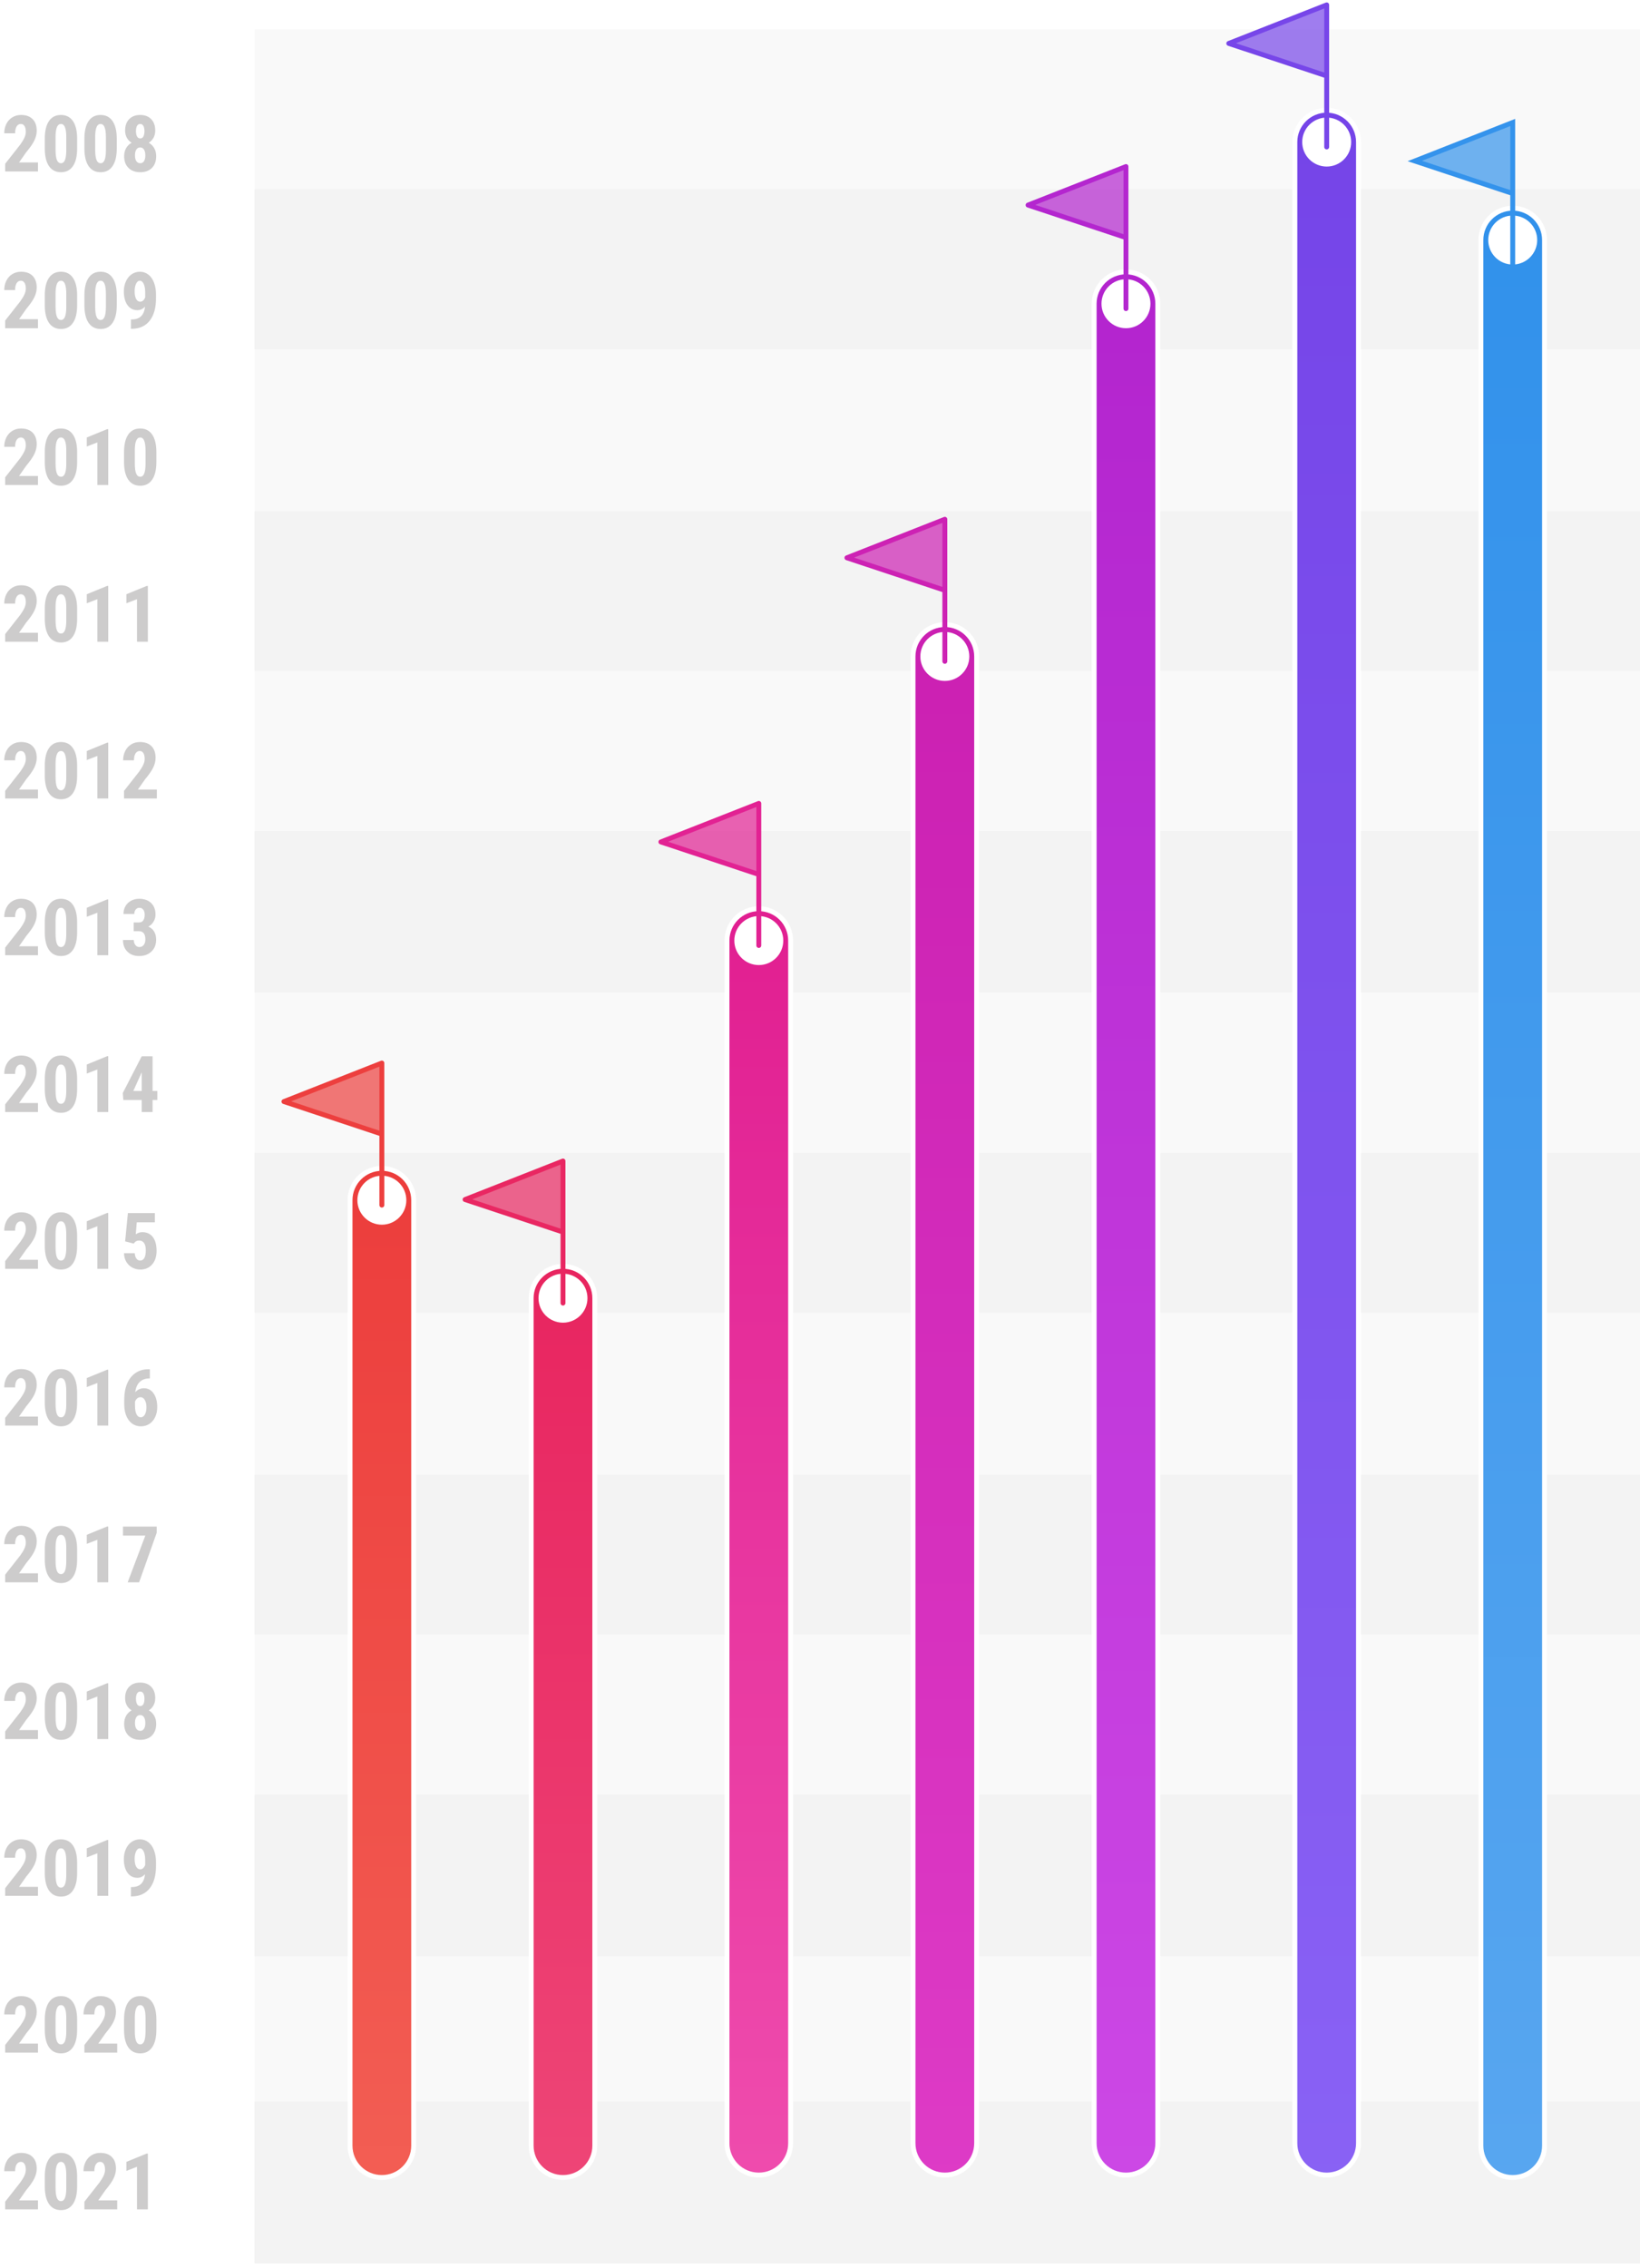 <svg width="335" height="463" viewBox="0 0 335 463" fill="none" xmlns="http://www.w3.org/2000/svg">
<path d="M7.758 35H1.055V33.438L4.133 29.523C4.523 28.982 4.81 28.508 4.992 28.102C5.18 27.69 5.273 27.297 5.273 26.922C5.273 26.417 5.185 26.021 5.008 25.734C4.836 25.448 4.586 25.305 4.258 25.305C3.898 25.305 3.612 25.471 3.398 25.805C3.19 26.138 3.086 26.607 3.086 27.211H0.867C0.867 26.513 1.01 25.875 1.297 25.297C1.589 24.719 1.995 24.271 2.516 23.953C3.042 23.63 3.635 23.469 4.297 23.469C5.312 23.469 6.099 23.75 6.656 24.312C7.219 24.87 7.5 25.664 7.5 26.695C7.5 27.336 7.344 27.987 7.031 28.648C6.724 29.305 6.164 30.115 5.352 31.078L3.891 33.164H7.758V35ZM15.758 30.297C15.758 31.87 15.471 33.073 14.898 33.906C14.331 34.74 13.518 35.156 12.461 35.156C11.414 35.156 10.604 34.753 10.031 33.945C9.464 33.133 9.169 31.971 9.148 30.461V28.312C9.148 26.745 9.432 25.547 10 24.719C10.568 23.885 11.383 23.469 12.445 23.469C13.508 23.469 14.323 23.88 14.891 24.703C15.458 25.526 15.747 26.701 15.758 28.227V30.297ZM13.539 27.992C13.539 27.096 13.45 26.424 13.273 25.977C13.096 25.529 12.82 25.305 12.445 25.305C11.742 25.305 11.378 26.125 11.352 27.766V30.602C11.352 31.518 11.44 32.2 11.617 32.648C11.8 33.096 12.081 33.32 12.461 33.32C12.82 33.32 13.086 33.112 13.258 32.695C13.435 32.273 13.529 31.63 13.539 30.766V27.992ZM23.852 30.297C23.852 31.87 23.565 33.073 22.992 33.906C22.424 34.74 21.612 35.156 20.555 35.156C19.508 35.156 18.698 34.753 18.125 33.945C17.557 33.133 17.263 31.971 17.242 30.461V28.312C17.242 26.745 17.526 25.547 18.094 24.719C18.662 23.885 19.477 23.469 20.539 23.469C21.602 23.469 22.417 23.88 22.984 24.703C23.552 25.526 23.841 26.701 23.852 28.227V30.297ZM21.633 27.992C21.633 27.096 21.544 26.424 21.367 25.977C21.19 25.529 20.914 25.305 20.539 25.305C19.836 25.305 19.471 26.125 19.445 27.766V30.602C19.445 31.518 19.534 32.2 19.711 32.648C19.893 33.096 20.174 33.32 20.555 33.32C20.914 33.32 21.18 33.112 21.352 32.695C21.529 32.273 21.622 31.63 21.633 30.766V27.992ZM31.711 26.648C31.711 27.201 31.594 27.69 31.359 28.117C31.125 28.544 30.802 28.885 30.391 29.141C30.859 29.406 31.229 29.773 31.5 30.242C31.771 30.706 31.906 31.253 31.906 31.883C31.906 32.893 31.615 33.693 31.031 34.281C30.448 34.865 29.654 35.156 28.648 35.156C27.643 35.156 26.844 34.865 26.25 34.281C25.656 33.693 25.359 32.893 25.359 31.883C25.359 31.253 25.495 30.703 25.766 30.234C26.037 29.766 26.409 29.401 26.883 29.141C26.466 28.885 26.141 28.544 25.906 28.117C25.672 27.69 25.555 27.201 25.555 26.648C25.555 25.654 25.833 24.875 26.391 24.312C26.948 23.75 27.695 23.469 28.633 23.469C29.581 23.469 30.331 23.753 30.883 24.32C31.435 24.888 31.711 25.664 31.711 26.648ZM28.648 33.32C28.982 33.32 29.237 33.18 29.414 32.898C29.596 32.612 29.688 32.216 29.688 31.711C29.688 31.206 29.594 30.81 29.406 30.523C29.219 30.237 28.961 30.094 28.633 30.094C28.305 30.094 28.044 30.237 27.852 30.523C27.664 30.81 27.57 31.206 27.57 31.711C27.57 32.216 27.664 32.612 27.852 32.898C28.044 33.18 28.31 33.32 28.648 33.32ZM29.508 26.766C29.508 26.323 29.435 25.969 29.289 25.703C29.148 25.438 28.93 25.305 28.633 25.305C28.352 25.305 28.138 25.435 27.992 25.695C27.846 25.951 27.773 26.307 27.773 26.766C27.773 27.213 27.846 27.576 27.992 27.852C28.138 28.122 28.357 28.258 28.648 28.258C28.94 28.258 29.156 28.122 29.297 27.852C29.438 27.576 29.508 27.213 29.508 26.766Z" fill="#CDCCCC"/>
<path d="M7.758 67H1.055V65.438L4.133 61.523C4.523 60.982 4.81 60.508 4.992 60.102C5.18 59.69 5.273 59.297 5.273 58.922C5.273 58.417 5.185 58.021 5.008 57.734C4.836 57.448 4.586 57.305 4.258 57.305C3.898 57.305 3.612 57.471 3.398 57.805C3.19 58.138 3.086 58.607 3.086 59.211H0.867C0.867 58.513 1.01 57.875 1.297 57.297C1.589 56.719 1.995 56.271 2.516 55.953C3.042 55.63 3.635 55.469 4.297 55.469C5.312 55.469 6.099 55.75 6.656 56.312C7.219 56.87 7.5 57.664 7.5 58.695C7.5 59.336 7.344 59.987 7.031 60.648C6.724 61.305 6.164 62.115 5.352 63.078L3.891 65.164H7.758V67ZM15.758 62.297C15.758 63.87 15.471 65.073 14.898 65.906C14.331 66.74 13.518 67.156 12.461 67.156C11.414 67.156 10.604 66.753 10.031 65.945C9.464 65.133 9.169 63.971 9.148 62.461V60.312C9.148 58.745 9.432 57.547 10 56.719C10.568 55.885 11.383 55.469 12.445 55.469C13.508 55.469 14.323 55.88 14.891 56.703C15.458 57.526 15.747 58.7 15.758 60.227V62.297ZM13.539 59.992C13.539 59.096 13.45 58.425 13.273 57.977C13.096 57.529 12.82 57.305 12.445 57.305C11.742 57.305 11.378 58.125 11.352 59.766V62.602C11.352 63.518 11.44 64.201 11.617 64.648C11.8 65.096 12.081 65.32 12.461 65.32C12.82 65.32 13.086 65.112 13.258 64.695C13.435 64.273 13.529 63.63 13.539 62.766V59.992ZM23.852 62.297C23.852 63.87 23.565 65.073 22.992 65.906C22.424 66.74 21.612 67.156 20.555 67.156C19.508 67.156 18.698 66.753 18.125 65.945C17.557 65.133 17.263 63.971 17.242 62.461V60.312C17.242 58.745 17.526 57.547 18.094 56.719C18.662 55.885 19.477 55.469 20.539 55.469C21.602 55.469 22.417 55.88 22.984 56.703C23.552 57.526 23.841 58.7 23.852 60.227V62.297ZM21.633 59.992C21.633 59.096 21.544 58.425 21.367 57.977C21.19 57.529 20.914 57.305 20.539 57.305C19.836 57.305 19.471 58.125 19.445 59.766V62.602C19.445 63.518 19.534 64.201 19.711 64.648C19.893 65.096 20.174 65.32 20.555 65.32C20.914 65.32 21.18 65.112 21.352 64.695C21.529 64.273 21.622 63.63 21.633 62.766V59.992ZM29.625 62.602C29.156 63.081 28.643 63.32 28.086 63.32C27.221 63.32 26.539 62.974 26.039 62.281C25.544 61.583 25.297 60.654 25.297 59.492C25.297 58.742 25.438 58.057 25.719 57.438C26 56.812 26.391 56.328 26.891 55.984C27.396 55.641 27.958 55.469 28.578 55.469C29.219 55.469 29.789 55.659 30.289 56.039C30.789 56.419 31.177 56.966 31.453 57.68C31.729 58.388 31.867 59.195 31.867 60.102V60.906C31.867 62.844 31.44 64.359 30.586 65.453C29.737 66.542 28.531 67.096 26.969 67.117H26.742V65.211H26.891C27.755 65.206 28.404 64.982 28.836 64.539C29.273 64.096 29.537 63.45 29.625 62.602ZM28.648 61.586C29.076 61.586 29.412 61.294 29.656 60.711V59.695C29.656 58.95 29.555 58.367 29.352 57.945C29.148 57.518 28.885 57.305 28.562 57.305C28.245 57.305 27.987 57.516 27.789 57.938C27.596 58.354 27.5 58.865 27.5 59.469C27.5 60.125 27.602 60.643 27.805 61.023C28.008 61.398 28.289 61.586 28.648 61.586Z" fill="#CDCCCC"/>
<path d="M7.758 99H1.055V97.438L4.133 93.523C4.523 92.982 4.81 92.508 4.992 92.102C5.18 91.69 5.273 91.297 5.273 90.922C5.273 90.417 5.185 90.021 5.008 89.734C4.836 89.448 4.586 89.305 4.258 89.305C3.898 89.305 3.612 89.471 3.398 89.805C3.19 90.138 3.086 90.607 3.086 91.211H0.867C0.867 90.513 1.01 89.875 1.297 89.297C1.589 88.719 1.995 88.271 2.516 87.953C3.042 87.63 3.635 87.469 4.297 87.469C5.312 87.469 6.099 87.75 6.656 88.312C7.219 88.87 7.5 89.664 7.5 90.695C7.5 91.336 7.344 91.987 7.031 92.648C6.724 93.305 6.164 94.115 5.352 95.078L3.891 97.164H7.758V99ZM15.758 94.297C15.758 95.87 15.471 97.073 14.898 97.906C14.331 98.74 13.518 99.156 12.461 99.156C11.414 99.156 10.604 98.753 10.031 97.945C9.464 97.133 9.169 95.971 9.148 94.461V92.312C9.148 90.745 9.432 89.547 10 88.719C10.568 87.885 11.383 87.469 12.445 87.469C13.508 87.469 14.323 87.88 14.891 88.703C15.458 89.526 15.747 90.701 15.758 92.227V94.297ZM13.539 91.992C13.539 91.096 13.45 90.424 13.273 89.977C13.096 89.529 12.82 89.305 12.445 89.305C11.742 89.305 11.378 90.125 11.352 91.766V94.602C11.352 95.518 11.44 96.201 11.617 96.648C11.8 97.096 12.081 97.32 12.461 97.32C12.82 97.32 13.086 97.112 13.258 96.695C13.435 96.273 13.529 95.63 13.539 94.766V91.992ZM22.109 99H19.891V90.312L17.727 91.148V89.305L21.875 87.609H22.109V99ZM31.945 94.297C31.945 95.87 31.659 97.073 31.086 97.906C30.518 98.74 29.706 99.156 28.648 99.156C27.602 99.156 26.792 98.753 26.219 97.945C25.651 97.133 25.357 95.971 25.336 94.461V92.312C25.336 90.745 25.62 89.547 26.188 88.719C26.755 87.885 27.57 87.469 28.633 87.469C29.695 87.469 30.51 87.88 31.078 88.703C31.646 89.526 31.935 90.701 31.945 92.227V94.297ZM29.727 91.992C29.727 91.096 29.638 90.424 29.461 89.977C29.284 89.529 29.008 89.305 28.633 89.305C27.93 89.305 27.565 90.125 27.539 91.766V94.602C27.539 95.518 27.628 96.201 27.805 96.648C27.987 97.096 28.268 97.32 28.648 97.32C29.008 97.32 29.273 97.112 29.445 96.695C29.622 96.273 29.716 95.63 29.727 94.766V91.992Z" fill="#CDCCCC"/>
<path d="M7.758 131H1.055V129.438L4.133 125.523C4.523 124.982 4.81 124.508 4.992 124.102C5.18 123.69 5.273 123.297 5.273 122.922C5.273 122.417 5.185 122.021 5.008 121.734C4.836 121.448 4.586 121.305 4.258 121.305C3.898 121.305 3.612 121.471 3.398 121.805C3.19 122.138 3.086 122.607 3.086 123.211H0.867C0.867 122.513 1.01 121.875 1.297 121.297C1.589 120.719 1.995 120.271 2.516 119.953C3.042 119.63 3.635 119.469 4.297 119.469C5.312 119.469 6.099 119.75 6.656 120.312C7.219 120.87 7.5 121.664 7.5 122.695C7.5 123.336 7.344 123.987 7.031 124.648C6.724 125.305 6.164 126.115 5.352 127.078L3.891 129.164H7.758V131ZM15.758 126.297C15.758 127.87 15.471 129.073 14.898 129.906C14.331 130.74 13.518 131.156 12.461 131.156C11.414 131.156 10.604 130.753 10.031 129.945C9.464 129.133 9.169 127.971 9.148 126.461V124.312C9.148 122.745 9.432 121.547 10 120.719C10.568 119.885 11.383 119.469 12.445 119.469C13.508 119.469 14.323 119.88 14.891 120.703C15.458 121.526 15.747 122.701 15.758 124.227V126.297ZM13.539 123.992C13.539 123.096 13.45 122.424 13.273 121.977C13.096 121.529 12.82 121.305 12.445 121.305C11.742 121.305 11.378 122.125 11.352 123.766V126.602C11.352 127.518 11.44 128.201 11.617 128.648C11.8 129.096 12.081 129.32 12.461 129.32C12.82 129.32 13.086 129.112 13.258 128.695C13.435 128.273 13.529 127.63 13.539 126.766V123.992ZM22.109 131H19.891V122.312L17.727 123.148V121.305L21.875 119.609H22.109V131ZM30.203 131H27.984V122.312L25.82 123.148V121.305L29.969 119.609H30.203V131Z" fill="#CDCCCC"/>
<path d="M7.758 163H1.055V161.438L4.133 157.523C4.523 156.982 4.81 156.508 4.992 156.102C5.18 155.69 5.273 155.297 5.273 154.922C5.273 154.417 5.185 154.021 5.008 153.734C4.836 153.448 4.586 153.305 4.258 153.305C3.898 153.305 3.612 153.471 3.398 153.805C3.19 154.138 3.086 154.607 3.086 155.211H0.867C0.867 154.513 1.01 153.875 1.297 153.297C1.589 152.719 1.995 152.271 2.516 151.953C3.042 151.63 3.635 151.469 4.297 151.469C5.312 151.469 6.099 151.75 6.656 152.312C7.219 152.87 7.5 153.664 7.5 154.695C7.5 155.336 7.344 155.987 7.031 156.648C6.724 157.305 6.164 158.115 5.352 159.078L3.891 161.164H7.758V163ZM15.758 158.297C15.758 159.87 15.471 161.073 14.898 161.906C14.331 162.74 13.518 163.156 12.461 163.156C11.414 163.156 10.604 162.753 10.031 161.945C9.464 161.133 9.169 159.971 9.148 158.461V156.312C9.148 154.745 9.432 153.547 10 152.719C10.568 151.885 11.383 151.469 12.445 151.469C13.508 151.469 14.323 151.88 14.891 152.703C15.458 153.526 15.747 154.701 15.758 156.227V158.297ZM13.539 155.992C13.539 155.096 13.45 154.424 13.273 153.977C13.096 153.529 12.82 153.305 12.445 153.305C11.742 153.305 11.378 154.125 11.352 155.766V158.602C11.352 159.518 11.44 160.201 11.617 160.648C11.8 161.096 12.081 161.32 12.461 161.32C12.82 161.32 13.086 161.112 13.258 160.695C13.435 160.273 13.529 159.63 13.539 158.766V155.992ZM22.109 163H19.891V154.312L17.727 155.148V153.305L21.875 151.609H22.109V163ZM32.039 163H25.336V161.438L28.414 157.523C28.805 156.982 29.091 156.508 29.273 156.102C29.461 155.69 29.555 155.297 29.555 154.922C29.555 154.417 29.466 154.021 29.289 153.734C29.117 153.448 28.867 153.305 28.539 153.305C28.18 153.305 27.893 153.471 27.68 153.805C27.471 154.138 27.367 154.607 27.367 155.211H25.148C25.148 154.513 25.292 153.875 25.578 153.297C25.87 152.719 26.276 152.271 26.797 151.953C27.323 151.63 27.917 151.469 28.578 151.469C29.594 151.469 30.38 151.75 30.938 152.312C31.5 152.87 31.781 153.664 31.781 154.695C31.781 155.336 31.625 155.987 31.312 156.648C31.005 157.305 30.445 158.115 29.633 159.078L28.172 161.164H32.039V163Z" fill="#CDCCCC"/>
<path d="M7.758 195H1.055V193.438L4.133 189.523C4.523 188.982 4.81 188.508 4.992 188.102C5.18 187.69 5.273 187.297 5.273 186.922C5.273 186.417 5.185 186.021 5.008 185.734C4.836 185.448 4.586 185.305 4.258 185.305C3.898 185.305 3.612 185.471 3.398 185.805C3.19 186.138 3.086 186.607 3.086 187.211H0.867C0.867 186.513 1.01 185.875 1.297 185.297C1.589 184.719 1.995 184.271 2.516 183.953C3.042 183.63 3.635 183.469 4.297 183.469C5.312 183.469 6.099 183.75 6.656 184.312C7.219 184.87 7.5 185.664 7.5 186.695C7.5 187.336 7.344 187.987 7.031 188.648C6.724 189.305 6.164 190.115 5.352 191.078L3.891 193.164H7.758V195ZM15.758 190.297C15.758 191.87 15.471 193.073 14.898 193.906C14.331 194.74 13.518 195.156 12.461 195.156C11.414 195.156 10.604 194.753 10.031 193.945C9.464 193.133 9.169 191.971 9.148 190.461V188.312C9.148 186.745 9.432 185.547 10 184.719C10.568 183.885 11.383 183.469 12.445 183.469C13.508 183.469 14.323 183.88 14.891 184.703C15.458 185.526 15.747 186.701 15.758 188.227V190.297ZM13.539 187.992C13.539 187.096 13.45 186.424 13.273 185.977C13.096 185.529 12.82 185.305 12.445 185.305C11.742 185.305 11.378 186.125 11.352 187.766V190.602C11.352 191.518 11.44 192.201 11.617 192.648C11.8 193.096 12.081 193.32 12.461 193.32C12.82 193.32 13.086 193.112 13.258 192.695C13.435 192.273 13.529 191.63 13.539 190.766V187.992ZM22.109 195H19.891V186.312L17.727 187.148V185.305L21.875 183.609H22.109V195ZM27.305 188.305H28.375C28.781 188.305 29.078 188.164 29.266 187.883C29.458 187.596 29.555 187.216 29.555 186.742C29.555 186.289 29.456 185.938 29.258 185.688C29.065 185.432 28.805 185.305 28.477 185.305C28.169 185.305 27.917 185.424 27.719 185.664C27.526 185.904 27.43 186.206 27.43 186.57H25.219C25.219 185.977 25.354 185.445 25.625 184.977C25.901 184.503 26.284 184.133 26.773 183.867C27.268 183.602 27.815 183.469 28.414 183.469C29.461 183.469 30.281 183.758 30.875 184.336C31.469 184.914 31.766 185.706 31.766 186.711C31.766 187.227 31.63 187.706 31.359 188.148C31.094 188.586 30.742 188.922 30.305 189.156C30.841 189.385 31.24 189.729 31.5 190.188C31.766 190.646 31.898 191.188 31.898 191.812C31.898 192.823 31.576 193.633 30.93 194.242C30.289 194.852 29.445 195.156 28.398 195.156C27.424 195.156 26.633 194.857 26.023 194.258C25.419 193.654 25.117 192.862 25.117 191.883H27.328C27.328 192.289 27.435 192.63 27.648 192.906C27.862 193.182 28.133 193.32 28.461 193.32C28.841 193.32 29.141 193.18 29.359 192.898C29.583 192.617 29.695 192.242 29.695 191.773C29.695 190.654 29.26 190.091 28.391 190.086H27.305V188.305Z" fill="#CDCCCC"/>
<path d="M7.758 227H1.055V225.438L4.133 221.523C4.523 220.982 4.81 220.508 4.992 220.102C5.18 219.69 5.273 219.297 5.273 218.922C5.273 218.417 5.185 218.021 5.008 217.734C4.836 217.448 4.586 217.305 4.258 217.305C3.898 217.305 3.612 217.471 3.398 217.805C3.19 218.138 3.086 218.607 3.086 219.211H0.867C0.867 218.513 1.01 217.875 1.297 217.297C1.589 216.719 1.995 216.271 2.516 215.953C3.042 215.63 3.635 215.469 4.297 215.469C5.312 215.469 6.099 215.75 6.656 216.312C7.219 216.87 7.5 217.664 7.5 218.695C7.5 219.336 7.344 219.987 7.031 220.648C6.724 221.305 6.164 222.115 5.352 223.078L3.891 225.164H7.758V227ZM15.758 222.297C15.758 223.87 15.471 225.073 14.898 225.906C14.331 226.74 13.518 227.156 12.461 227.156C11.414 227.156 10.604 226.753 10.031 225.945C9.464 225.133 9.169 223.971 9.148 222.461V220.312C9.148 218.745 9.432 217.547 10 216.719C10.568 215.885 11.383 215.469 12.445 215.469C13.508 215.469 14.323 215.88 14.891 216.703C15.458 217.526 15.747 218.701 15.758 220.227V222.297ZM13.539 219.992C13.539 219.096 13.45 218.424 13.273 217.977C13.096 217.529 12.82 217.305 12.445 217.305C11.742 217.305 11.378 218.125 11.352 219.766V222.602C11.352 223.518 11.44 224.201 11.617 224.648C11.8 225.096 12.081 225.32 12.461 225.32C12.82 225.32 13.086 225.112 13.258 224.695C13.435 224.273 13.529 223.63 13.539 222.766V219.992ZM22.109 227H19.891V218.312L17.727 219.148V217.305L21.875 215.609H22.109V227ZM31.164 222.703H32.133V224.539H31.164V227H28.953V224.539H25.188L25.086 223.109L28.945 215.625H31.164V222.703ZM27.234 222.703H28.953V218.898L28.906 218.984L27.234 222.703Z" fill="#CDCCCC"/>
<path d="M7.758 259H1.055V257.438L4.133 253.523C4.523 252.982 4.81 252.508 4.992 252.102C5.18 251.69 5.273 251.297 5.273 250.922C5.273 250.417 5.185 250.021 5.008 249.734C4.836 249.448 4.586 249.305 4.258 249.305C3.898 249.305 3.612 249.471 3.398 249.805C3.19 250.138 3.086 250.607 3.086 251.211H0.867C0.867 250.513 1.01 249.875 1.297 249.297C1.589 248.719 1.995 248.271 2.516 247.953C3.042 247.63 3.635 247.469 4.297 247.469C5.312 247.469 6.099 247.75 6.656 248.312C7.219 248.87 7.5 249.664 7.5 250.695C7.5 251.336 7.344 251.987 7.031 252.648C6.724 253.305 6.164 254.115 5.352 255.078L3.891 257.164H7.758V259ZM15.758 254.297C15.758 255.87 15.471 257.073 14.898 257.906C14.331 258.74 13.518 259.156 12.461 259.156C11.414 259.156 10.604 258.753 10.031 257.945C9.464 257.133 9.169 255.971 9.148 254.461V252.312C9.148 250.745 9.432 249.547 10 248.719C10.568 247.885 11.383 247.469 12.445 247.469C13.508 247.469 14.323 247.88 14.891 248.703C15.458 249.526 15.747 250.701 15.758 252.227V254.297ZM13.539 251.992C13.539 251.096 13.45 250.424 13.273 249.977C13.096 249.529 12.82 249.305 12.445 249.305C11.742 249.305 11.378 250.125 11.352 251.766V254.602C11.352 255.518 11.44 256.201 11.617 256.648C11.8 257.096 12.081 257.32 12.461 257.32C12.82 257.32 13.086 257.112 13.258 256.695C13.435 256.273 13.529 255.63 13.539 254.766V251.992ZM22.109 259H19.891V250.312L17.727 251.148V249.305L21.875 247.609H22.109V259ZM25.562 253.406L26.125 247.625H31.633V249.516H27.938L27.734 251.953C28.162 251.667 28.602 251.523 29.055 251.523C29.992 251.523 30.713 251.857 31.219 252.523C31.729 253.19 31.984 254.133 31.984 255.352C31.984 256.492 31.682 257.411 31.078 258.109C30.474 258.807 29.667 259.156 28.656 259.156C28.057 259.156 27.503 259.016 26.992 258.734C26.482 258.448 26.078 258.052 25.781 257.547C25.49 257.042 25.341 256.469 25.336 255.828H27.523C27.56 256.302 27.677 256.669 27.875 256.93C28.073 257.19 28.328 257.32 28.641 257.32C29.005 257.32 29.287 257.146 29.484 256.797C29.682 256.443 29.781 255.917 29.781 255.219C29.781 254.562 29.662 254.068 29.422 253.734C29.188 253.401 28.857 253.234 28.43 253.234C28.013 253.234 27.69 253.378 27.461 253.664L27.32 253.859L25.562 253.406Z" fill="#CDCCCC"/>
<path d="M7.758 291H1.055V289.438L4.133 285.523C4.523 284.982 4.81 284.508 4.992 284.102C5.18 283.69 5.273 283.297 5.273 282.922C5.273 282.417 5.185 282.021 5.008 281.734C4.836 281.448 4.586 281.305 4.258 281.305C3.898 281.305 3.612 281.471 3.398 281.805C3.19 282.138 3.086 282.607 3.086 283.211H0.867C0.867 282.513 1.01 281.875 1.297 281.297C1.589 280.719 1.995 280.271 2.516 279.953C3.042 279.63 3.635 279.469 4.297 279.469C5.312 279.469 6.099 279.75 6.656 280.312C7.219 280.87 7.5 281.664 7.5 282.695C7.5 283.336 7.344 283.987 7.031 284.648C6.724 285.305 6.164 286.115 5.352 287.078L3.891 289.164H7.758V291ZM15.758 286.297C15.758 287.87 15.471 289.073 14.898 289.906C14.331 290.74 13.518 291.156 12.461 291.156C11.414 291.156 10.604 290.753 10.031 289.945C9.464 289.133 9.169 287.971 9.148 286.461V284.312C9.148 282.745 9.432 281.547 10 280.719C10.568 279.885 11.383 279.469 12.445 279.469C13.508 279.469 14.323 279.88 14.891 280.703C15.458 281.526 15.747 282.701 15.758 284.227V286.297ZM13.539 283.992C13.539 283.096 13.45 282.424 13.273 281.977C13.096 281.529 12.82 281.305 12.445 281.305C11.742 281.305 11.378 282.125 11.352 283.766V286.602C11.352 287.518 11.44 288.201 11.617 288.648C11.8 289.096 12.081 289.32 12.461 289.32C12.82 289.32 13.086 289.112 13.258 288.695C13.435 288.273 13.529 287.63 13.539 286.766V283.992ZM22.109 291H19.891V282.312L17.727 283.148V281.305L21.875 279.609H22.109V291ZM30.609 279.508V281.383H30.484C29.656 281.388 28.997 281.638 28.508 282.133C28.023 282.622 27.729 283.31 27.625 284.195C28.099 283.654 28.693 283.383 29.406 283.383C30.229 283.383 30.885 283.734 31.375 284.438C31.87 285.141 32.117 286.078 32.117 287.25C32.117 287.995 31.977 288.667 31.695 289.266C31.414 289.865 31.018 290.331 30.508 290.664C30.003 290.992 29.43 291.156 28.789 291.156C27.758 291.156 26.93 290.742 26.305 289.914C25.685 289.086 25.375 287.971 25.375 286.57V285.75C25.375 284.495 25.57 283.396 25.961 282.453C26.357 281.51 26.924 280.786 27.664 280.281C28.409 279.771 29.276 279.513 30.266 279.508H30.609ZM28.711 285.211C28.43 285.211 28.193 285.299 28 285.477C27.812 285.654 27.672 285.872 27.578 286.133V286.93C27.578 287.732 27.685 288.331 27.898 288.727C28.112 289.122 28.393 289.32 28.742 289.32C29.096 289.32 29.38 289.13 29.594 288.75C29.807 288.365 29.914 287.872 29.914 287.273C29.914 286.664 29.802 286.169 29.578 285.789C29.359 285.404 29.07 285.211 28.711 285.211Z" fill="#CDCCCC"/>
<path d="M7.758 323H1.055V321.438L4.133 317.523C4.523 316.982 4.81 316.508 4.992 316.102C5.18 315.69 5.273 315.297 5.273 314.922C5.273 314.417 5.185 314.021 5.008 313.734C4.836 313.448 4.586 313.305 4.258 313.305C3.898 313.305 3.612 313.471 3.398 313.805C3.19 314.138 3.086 314.607 3.086 315.211H0.867C0.867 314.513 1.01 313.875 1.297 313.297C1.589 312.719 1.995 312.271 2.516 311.953C3.042 311.63 3.635 311.469 4.297 311.469C5.312 311.469 6.099 311.75 6.656 312.312C7.219 312.87 7.5 313.664 7.5 314.695C7.5 315.336 7.344 315.987 7.031 316.648C6.724 317.305 6.164 318.115 5.352 319.078L3.891 321.164H7.758V323ZM15.758 318.297C15.758 319.87 15.471 321.073 14.898 321.906C14.331 322.74 13.518 323.156 12.461 323.156C11.414 323.156 10.604 322.753 10.031 321.945C9.464 321.133 9.169 319.971 9.148 318.461V316.312C9.148 314.745 9.432 313.547 10 312.719C10.568 311.885 11.383 311.469 12.445 311.469C13.508 311.469 14.323 311.88 14.891 312.703C15.458 313.526 15.747 314.701 15.758 316.227V318.297ZM13.539 315.992C13.539 315.096 13.45 314.424 13.273 313.977C13.096 313.529 12.82 313.305 12.445 313.305C11.742 313.305 11.378 314.125 11.352 315.766V318.602C11.352 319.518 11.44 320.201 11.617 320.648C11.8 321.096 12.081 321.32 12.461 321.32C12.82 321.32 13.086 321.112 13.258 320.695C13.435 320.273 13.529 319.63 13.539 318.766V315.992ZM22.109 323H19.891V314.312L17.727 315.148V313.305L21.875 311.609H22.109V323ZM32.008 312.898L28.414 323H26.078L29.688 313.461H25.125V311.625H32.008V312.898Z" fill="#CDCCCC"/>
<path d="M7.758 355H1.055V353.438L4.133 349.523C4.523 348.982 4.81 348.508 4.992 348.102C5.18 347.69 5.273 347.297 5.273 346.922C5.273 346.417 5.185 346.021 5.008 345.734C4.836 345.448 4.586 345.305 4.258 345.305C3.898 345.305 3.612 345.471 3.398 345.805C3.19 346.138 3.086 346.607 3.086 347.211H0.867C0.867 346.513 1.01 345.875 1.297 345.297C1.589 344.719 1.995 344.271 2.516 343.953C3.042 343.63 3.635 343.469 4.297 343.469C5.312 343.469 6.099 343.75 6.656 344.312C7.219 344.87 7.5 345.664 7.5 346.695C7.5 347.336 7.344 347.987 7.031 348.648C6.724 349.305 6.164 350.115 5.352 351.078L3.891 353.164H7.758V355ZM15.758 350.297C15.758 351.87 15.471 353.073 14.898 353.906C14.331 354.74 13.518 355.156 12.461 355.156C11.414 355.156 10.604 354.753 10.031 353.945C9.464 353.133 9.169 351.971 9.148 350.461V348.312C9.148 346.745 9.432 345.547 10 344.719C10.568 343.885 11.383 343.469 12.445 343.469C13.508 343.469 14.323 343.88 14.891 344.703C15.458 345.526 15.747 346.701 15.758 348.227V350.297ZM13.539 347.992C13.539 347.096 13.45 346.424 13.273 345.977C13.096 345.529 12.82 345.305 12.445 345.305C11.742 345.305 11.378 346.125 11.352 347.766V350.602C11.352 351.518 11.44 352.201 11.617 352.648C11.8 353.096 12.081 353.32 12.461 353.32C12.82 353.32 13.086 353.112 13.258 352.695C13.435 352.273 13.529 351.63 13.539 350.766V347.992ZM22.109 355H19.891V346.312L17.727 347.148V345.305L21.875 343.609H22.109V355ZM31.711 346.648C31.711 347.201 31.594 347.69 31.359 348.117C31.125 348.544 30.802 348.885 30.391 349.141C30.859 349.406 31.229 349.773 31.5 350.242C31.771 350.706 31.906 351.253 31.906 351.883C31.906 352.893 31.615 353.693 31.031 354.281C30.448 354.865 29.654 355.156 28.648 355.156C27.643 355.156 26.844 354.865 26.25 354.281C25.656 353.693 25.359 352.893 25.359 351.883C25.359 351.253 25.495 350.703 25.766 350.234C26.037 349.766 26.409 349.401 26.883 349.141C26.466 348.885 26.141 348.544 25.906 348.117C25.672 347.69 25.555 347.201 25.555 346.648C25.555 345.654 25.833 344.875 26.391 344.312C26.948 343.75 27.695 343.469 28.633 343.469C29.581 343.469 30.331 343.753 30.883 344.32C31.435 344.888 31.711 345.664 31.711 346.648ZM28.648 353.32C28.982 353.32 29.237 353.18 29.414 352.898C29.596 352.612 29.688 352.216 29.688 351.711C29.688 351.206 29.594 350.81 29.406 350.523C29.219 350.237 28.961 350.094 28.633 350.094C28.305 350.094 28.044 350.237 27.852 350.523C27.664 350.81 27.57 351.206 27.57 351.711C27.57 352.216 27.664 352.612 27.852 352.898C28.044 353.18 28.31 353.32 28.648 353.32ZM29.508 346.766C29.508 346.323 29.435 345.969 29.289 345.703C29.148 345.438 28.93 345.305 28.633 345.305C28.352 345.305 28.138 345.435 27.992 345.695C27.846 345.951 27.773 346.307 27.773 346.766C27.773 347.214 27.846 347.576 27.992 347.852C28.138 348.122 28.357 348.258 28.648 348.258C28.94 348.258 29.156 348.122 29.297 347.852C29.438 347.576 29.508 347.214 29.508 346.766Z" fill="#CDCCCC"/>
<path d="M7.758 387H1.055V385.438L4.133 381.523C4.523 380.982 4.81 380.508 4.992 380.102C5.18 379.69 5.273 379.297 5.273 378.922C5.273 378.417 5.185 378.021 5.008 377.734C4.836 377.448 4.586 377.305 4.258 377.305C3.898 377.305 3.612 377.471 3.398 377.805C3.19 378.138 3.086 378.607 3.086 379.211H0.867C0.867 378.513 1.01 377.875 1.297 377.297C1.589 376.719 1.995 376.271 2.516 375.953C3.042 375.63 3.635 375.469 4.297 375.469C5.312 375.469 6.099 375.75 6.656 376.312C7.219 376.87 7.5 377.664 7.5 378.695C7.5 379.336 7.344 379.987 7.031 380.648C6.724 381.305 6.164 382.115 5.352 383.078L3.891 385.164H7.758V387ZM15.758 382.297C15.758 383.87 15.471 385.073 14.898 385.906C14.331 386.74 13.518 387.156 12.461 387.156C11.414 387.156 10.604 386.753 10.031 385.945C9.464 385.133 9.169 383.971 9.148 382.461V380.312C9.148 378.745 9.432 377.547 10 376.719C10.568 375.885 11.383 375.469 12.445 375.469C13.508 375.469 14.323 375.88 14.891 376.703C15.458 377.526 15.747 378.701 15.758 380.227V382.297ZM13.539 379.992C13.539 379.096 13.45 378.424 13.273 377.977C13.096 377.529 12.82 377.305 12.445 377.305C11.742 377.305 11.378 378.125 11.352 379.766V382.602C11.352 383.518 11.44 384.201 11.617 384.648C11.8 385.096 12.081 385.32 12.461 385.32C12.82 385.32 13.086 385.112 13.258 384.695C13.435 384.273 13.529 383.63 13.539 382.766V379.992ZM22.109 387H19.891V378.312L17.727 379.148V377.305L21.875 375.609H22.109V387ZM29.625 382.602C29.156 383.081 28.643 383.32 28.086 383.32C27.221 383.32 26.539 382.974 26.039 382.281C25.544 381.583 25.297 380.654 25.297 379.492C25.297 378.742 25.438 378.057 25.719 377.438C26 376.812 26.391 376.328 26.891 375.984C27.396 375.641 27.958 375.469 28.578 375.469C29.219 375.469 29.789 375.659 30.289 376.039C30.789 376.419 31.177 376.966 31.453 377.68C31.729 378.388 31.867 379.195 31.867 380.102V380.906C31.867 382.844 31.44 384.359 30.586 385.453C29.737 386.542 28.531 387.096 26.969 387.117H26.742V385.211H26.891C27.755 385.206 28.404 384.982 28.836 384.539C29.273 384.096 29.537 383.451 29.625 382.602ZM28.648 381.586C29.076 381.586 29.412 381.294 29.656 380.711V379.695C29.656 378.951 29.555 378.367 29.352 377.945C29.148 377.518 28.885 377.305 28.562 377.305C28.245 377.305 27.987 377.516 27.789 377.938C27.596 378.354 27.5 378.865 27.5 379.469C27.5 380.125 27.602 380.643 27.805 381.023C28.008 381.398 28.289 381.586 28.648 381.586Z" fill="#CDCCCC"/>
<path d="M7.758 419H1.055V417.438L4.133 413.523C4.523 412.982 4.81 412.508 4.992 412.102C5.18 411.69 5.273 411.297 5.273 410.922C5.273 410.417 5.185 410.021 5.008 409.734C4.836 409.448 4.586 409.305 4.258 409.305C3.898 409.305 3.612 409.471 3.398 409.805C3.19 410.138 3.086 410.607 3.086 411.211H0.867C0.867 410.513 1.01 409.875 1.297 409.297C1.589 408.719 1.995 408.271 2.516 407.953C3.042 407.63 3.635 407.469 4.297 407.469C5.312 407.469 6.099 407.75 6.656 408.312C7.219 408.87 7.5 409.664 7.5 410.695C7.5 411.336 7.344 411.987 7.031 412.648C6.724 413.305 6.164 414.115 5.352 415.078L3.891 417.164H7.758V419ZM15.758 414.297C15.758 415.87 15.471 417.073 14.898 417.906C14.331 418.74 13.518 419.156 12.461 419.156C11.414 419.156 10.604 418.753 10.031 417.945C9.464 417.133 9.169 415.971 9.148 414.461V412.312C9.148 410.745 9.432 409.547 10 408.719C10.568 407.885 11.383 407.469 12.445 407.469C13.508 407.469 14.323 407.88 14.891 408.703C15.458 409.526 15.747 410.701 15.758 412.227V414.297ZM13.539 411.992C13.539 411.096 13.45 410.424 13.273 409.977C13.096 409.529 12.82 409.305 12.445 409.305C11.742 409.305 11.378 410.125 11.352 411.766V414.602C11.352 415.518 11.44 416.201 11.617 416.648C11.8 417.096 12.081 417.32 12.461 417.32C12.82 417.32 13.086 417.112 13.258 416.695C13.435 416.273 13.529 415.63 13.539 414.766V411.992ZM23.945 419H17.242V417.438L20.32 413.523C20.711 412.982 20.997 412.508 21.18 412.102C21.367 411.69 21.461 411.297 21.461 410.922C21.461 410.417 21.372 410.021 21.195 409.734C21.023 409.448 20.773 409.305 20.445 409.305C20.086 409.305 19.799 409.471 19.586 409.805C19.378 410.138 19.273 410.607 19.273 411.211H17.055C17.055 410.513 17.198 409.875 17.484 409.297C17.776 408.719 18.182 408.271 18.703 407.953C19.229 407.63 19.823 407.469 20.484 407.469C21.5 407.469 22.287 407.75 22.844 408.312C23.406 408.87 23.688 409.664 23.688 410.695C23.688 411.336 23.531 411.987 23.219 412.648C22.912 413.305 22.352 414.115 21.539 415.078L20.078 417.164H23.945V419ZM31.945 414.297C31.945 415.87 31.659 417.073 31.086 417.906C30.518 418.74 29.706 419.156 28.648 419.156C27.602 419.156 26.792 418.753 26.219 417.945C25.651 417.133 25.357 415.971 25.336 414.461V412.312C25.336 410.745 25.62 409.547 26.188 408.719C26.755 407.885 27.57 407.469 28.633 407.469C29.695 407.469 30.51 407.88 31.078 408.703C31.646 409.526 31.935 410.701 31.945 412.227V414.297ZM29.727 411.992C29.727 411.096 29.638 410.424 29.461 409.977C29.284 409.529 29.008 409.305 28.633 409.305C27.93 409.305 27.565 410.125 27.539 411.766V414.602C27.539 415.518 27.628 416.201 27.805 416.648C27.987 417.096 28.268 417.32 28.648 417.32C29.008 417.32 29.273 417.112 29.445 416.695C29.622 416.273 29.716 415.63 29.727 414.766V411.992Z" fill="#CDCCCC"/>
<path d="M7.758 451H1.055V449.438L4.133 445.523C4.523 444.982 4.81 444.508 4.992 444.102C5.18 443.69 5.273 443.297 5.273 442.922C5.273 442.417 5.185 442.021 5.008 441.734C4.836 441.448 4.586 441.305 4.258 441.305C3.898 441.305 3.612 441.471 3.398 441.805C3.19 442.138 3.086 442.607 3.086 443.211H0.867C0.867 442.513 1.01 441.875 1.297 441.297C1.589 440.719 1.995 440.271 2.516 439.953C3.042 439.63 3.635 439.469 4.297 439.469C5.312 439.469 6.099 439.75 6.656 440.312C7.219 440.87 7.5 441.664 7.5 442.695C7.5 443.336 7.344 443.987 7.031 444.648C6.724 445.305 6.164 446.115 5.352 447.078L3.891 449.164H7.758V451ZM15.758 446.297C15.758 447.87 15.471 449.073 14.898 449.906C14.331 450.74 13.518 451.156 12.461 451.156C11.414 451.156 10.604 450.753 10.031 449.945C9.464 449.133 9.169 447.971 9.148 446.461V444.312C9.148 442.745 9.432 441.547 10 440.719C10.568 439.885 11.383 439.469 12.445 439.469C13.508 439.469 14.323 439.88 14.891 440.703C15.458 441.526 15.747 442.701 15.758 444.227V446.297ZM13.539 443.992C13.539 443.096 13.45 442.424 13.273 441.977C13.096 441.529 12.82 441.305 12.445 441.305C11.742 441.305 11.378 442.125 11.352 443.766V446.602C11.352 447.518 11.44 448.201 11.617 448.648C11.8 449.096 12.081 449.32 12.461 449.32C12.82 449.32 13.086 449.112 13.258 448.695C13.435 448.273 13.529 447.63 13.539 446.766V443.992ZM23.945 451H17.242V449.438L20.32 445.523C20.711 444.982 20.997 444.508 21.18 444.102C21.367 443.69 21.461 443.297 21.461 442.922C21.461 442.417 21.372 442.021 21.195 441.734C21.023 441.448 20.773 441.305 20.445 441.305C20.086 441.305 19.799 441.471 19.586 441.805C19.378 442.138 19.273 442.607 19.273 443.211H17.055C17.055 442.513 17.198 441.875 17.484 441.297C17.776 440.719 18.182 440.271 18.703 439.953C19.229 439.63 19.823 439.469 20.484 439.469C21.5 439.469 22.287 439.75 22.844 440.312C23.406 440.87 23.688 441.664 23.688 442.695C23.688 443.336 23.531 443.987 23.219 444.648C22.912 445.305 22.352 446.115 21.539 447.078L20.078 449.164H23.945V451ZM30.203 451H27.984V442.312L25.82 443.148V441.305L29.969 439.609H30.203V451Z" fill="#CDCCCC"/>
<g opacity="0.3">
<rect width="32.651" height="283" transform="matrix(4.37114e-08 1 1 -4.37114e-08 52 38.651)" fill="#D6D6D6"/>
<rect opacity="0.5" width="33.035" height="283" transform="matrix(4.37114e-08 1 1 -4.37114e-08 52 71.302)" fill="#D6D6D6"/>
<rect opacity="0.5" width="33.035" height="283" transform="matrix(4.37114e-08 1 1 -4.37114e-08 52 6)" fill="#D6D6D6"/>
<rect width="32.651" height="283" transform="matrix(4.37114e-08 1 1 -4.37114e-08 52 104.337)" fill="#D6D6D6"/>
<rect opacity="0.5" width="32.651" height="283" transform="matrix(4.37114e-08 1 1 -4.37114e-08 52 136.988)" fill="#D6D6D6"/>
<rect width="33.035" height="283" transform="matrix(4.37114e-08 1 1 -4.37114e-08 52 169.639)" fill="#D6D6D6"/>
<rect opacity="0.5" width="32.651" height="283" transform="matrix(4.37114e-08 1 1 -4.37114e-08 52 202.674)" fill="#D6D6D6"/>
<rect width="32.651" height="283" transform="matrix(4.37114e-08 1 1 -4.37114e-08 52 235.326)" fill="#D6D6D6"/>
<rect opacity="0.5" width="33.035" height="283" transform="matrix(4.37114e-08 1 1 -4.37114e-08 52 267.977)" fill="#D6D6D6"/>
<rect width="32.651" height="283" transform="matrix(4.37114e-08 1 1 -4.37114e-08 52 301.012)" fill="#D6D6D6"/>
<rect opacity="0.5" width="32.651" height="283" transform="matrix(4.37114e-08 1 1 -4.37114e-08 52 333.663)" fill="#D6D6D6"/>
<rect width="33.035" height="283" transform="matrix(4.37114e-08 1 1 -4.37114e-08 52 366.314)" fill="#D6D6D6"/>
<rect width="33.035" height="283" transform="matrix(4.37114e-08 1 1 -4.37114e-08 52 429)" fill="#D6D6D6"/>
<rect opacity="0.5" width="32.651" height="283" transform="matrix(4.37114e-08 1 1 -4.37114e-08 52 399.349)" fill="#D6D6D6"/>
</g>
<path d="M315.5 49C315.5 45.41 312.59 42.5 309 42.5C305.41 42.5 302.5 45.41 302.5 49L302.5 438C302.5 441.59 305.41 444.5 309 444.5C312.59 444.5 315.5 441.59 315.5 438L315.5 49Z" fill="url(#paint0_linear)" stroke="white"/>
<path d="M277.5 29C277.5 25.41 274.59 22.5 271 22.5C267.41 22.5 264.5 25.41 264.5 29L264.5 437.5C264.5 441.09 267.41 444 271 444C274.59 444 277.5 441.09 277.5 437.5L277.5 29Z" fill="url(#paint1_linear)" stroke="white"/>
<path d="M236.5 62C236.5 58.41 233.59 55.5 230 55.5C226.41 55.5 223.5 58.41 223.5 62L223.5 437.5C223.5 441.09 226.41 444 230 444C233.59 444 236.5 441.09 236.5 437.5L236.5 62Z" fill="url(#paint2_linear)" stroke="white"/>
<path d="M199.5 134C199.5 130.41 196.59 127.5 193 127.5C189.41 127.5 186.5 130.41 186.5 134L186.5 437.5C186.5 441.09 189.41 444 193 444C196.59 444 199.5 441.09 199.5 437.5L199.5 134Z" fill="url(#paint3_linear)" stroke="white"/>
<path d="M161.5 192C161.5 188.41 158.59 185.5 155 185.5C151.41 185.5 148.5 188.41 148.5 192L148.5 437.5C148.5 441.09 151.41 444 155 444C158.59 444 161.5 441.09 161.5 437.5L161.5 192Z" fill="url(#paint4_linear)" stroke="white"/>
<path d="M121.499 265C121.499 261.41 118.589 258.5 114.999 258.5C111.41 258.5 108.499 261.41 108.499 265L108.5 438C108.5 441.59 111.41 444.5 115 444.5C118.59 444.5 121.5 441.59 121.5 438L121.499 265Z" fill="url(#paint5_linear)" stroke="white"/>
<path d="M84.5 245C84.5 241.41 81.59 238.5 78 238.5C74.41 238.5 71.5 241.41 71.5 245L71.5 438C71.5 441.59 74.41 444.5 78 444.5C81.59 444.5 84.5 441.59 84.5 438L84.5 245Z" fill="url(#paint6_linear)" stroke="white"/>
<circle r="5" transform="matrix(-1 0 0 1 309 49)" fill="white"/>
<g filter="url(#filter0_d)">
<path d="M289 28.864L309 21V35.5L289 28.864Z" fill="#3493EC" fill-opacity="0.7"/>
<path d="M309 50V35.5M309 35.5V21L289 28.864L309 35.5Z" stroke="#3493EC"/>
</g>
<circle r="5" transform="matrix(-1 0 0 1 271 29)" fill="white"/>
<path d="M251 8.864L271 1V15.5L251 8.864Z" fill="#7746E9" fill-opacity="0.7"/>
<path d="M271 30V15.5M271 15.5V1L251 8.864L271 15.5Z" stroke="#7746E9" stroke-linecap="round" stroke-linejoin="round"/>
<circle r="5" transform="matrix(-1 0 0 1 230 62)" fill="white"/>
<path d="M210 41.864L230 34V48.5L210 41.864Z" fill="#B426CF" fill-opacity="0.7"/>
<path d="M230 63V48.5M230 48.5V34L210 41.864L230 48.5Z" stroke="#B426CF" stroke-linecap="round" stroke-linejoin="round"/>
<circle r="5" transform="matrix(-1 0 0 1 193 134)" fill="white"/>
<path d="M173 113.864L193 106V120.5L173 113.864Z" fill="#CD22B4" fill-opacity="0.7"/>
<path d="M193 135V120.5M193 120.5V106L173 113.864L193 120.5Z" stroke="#CD22B4" stroke-linecap="round" stroke-linejoin="round"/>
<circle r="5" transform="matrix(-1 0 0 1 155 192)" fill="white"/>
<path d="M135 171.864L155 164V178.5L135 171.864Z" fill="#E22293" fill-opacity="0.7"/>
<path d="M155 193V178.5M155 178.5V164L135 171.864L155 178.5Z" stroke="#E22293" stroke-linecap="round" stroke-linejoin="round"/>
<circle r="5" transform="matrix(-1 0 0 1 115 265)" fill="white"/>
<path d="M95 244.864L115 237V251.5L95 244.864Z" fill="#E92762" fill-opacity="0.7"/>
<path d="M115 266V251.5M115 251.5V237L95 244.864L115 251.5Z" stroke="#E92762" stroke-linecap="round" stroke-linejoin="round"/>
<circle r="5" transform="matrix(-1 0 0 1 78 245)" fill="white"/>
<path d="M58 224.864L78 217V231.5L58 224.864Z" fill="#ED3F3E" fill-opacity="0.7"/>
<path d="M78 246V231.5M78 231.5V217L58 224.864L78 231.5Z" stroke="#ED3F3E" stroke-linecap="round" stroke-linejoin="round"/>
<defs>
<filter id="filter0_d" x="277.532" y="14.266" width="41.968" height="49.734" filterUnits="userSpaceOnUse" color-interpolation-filters="sRGB">
<feFlood flood-opacity="0" result="BackgroundImageFix"/>
<feColorMatrix in="SourceAlpha" type="matrix" values="0 0 0 0 0 0 0 0 0 0 0 0 0 0 0 0 0 0 127 0"/>
<feOffset dy="4"/>
<feGaussianBlur stdDeviation="5"/>
<feColorMatrix type="matrix" values="0 0 0 0 0.102 0 0 0 0 0.233 0 0 0 0 0.438 0 0 0 0.19 0"/>
<feBlend mode="normal" in2="BackgroundImageFix" result="effect1_dropShadow"/>
<feBlend mode="normal" in="SourceGraphic" in2="effect1_dropShadow" result="shape"/>
</filter>
<linearGradient id="paint0_linear" x1="309.317" y1="633.44" x2="309.317" y2="43" gradientUnits="userSpaceOnUse">
<stop stop-color="#6AB0F2"/>
<stop offset="1" stop-color="#3191EB"/>
</linearGradient>
<linearGradient id="paint1_linear" x1="271.315" y1="633.32" x2="271.315" y2="23" gradientUnits="userSpaceOnUse">
<stop stop-color="#926FFA"/>
<stop offset="1" stop-color="#7544E8"/>
</linearGradient>
<linearGradient id="paint2_linear" x1="230.316" y1="637" x2="230.316" y2="56" gradientUnits="userSpaceOnUse">
<stop stop-color="#D95AF1"/>
<stop offset="1" stop-color="#B324CE"/>
</linearGradient>
<linearGradient id="paint3_linear" x1="193.316" y1="637" x2="193.316" y2="128" gradientUnits="userSpaceOnUse">
<stop stop-color="#E94BD2"/>
<stop offset="1" stop-color="#CB20B2"/>
</linearGradient>
<linearGradient id="paint4_linear" x1="154.684" y1="637" x2="154.684" y2="186" gradientUnits="userSpaceOnUse">
<stop stop-color="#F96DC2"/>
<stop offset="1" stop-color="#E11F91"/>
</linearGradient>
<linearGradient id="paint5_linear" x1="114.684" y1="637" x2="114.684" y2="259" gradientUnits="userSpaceOnUse">
<stop stop-color="#F4668D"/>
<stop offset="1" stop-color="#E82560"/>
</linearGradient>
<linearGradient id="paint6_linear" x1="77.684" y1="637" x2="77.684" y2="239" gradientUnits="userSpaceOnUse">
<stop stop-color="#F97C69"/>
<stop offset="1" stop-color="#EC3D3C"/>
</linearGradient>
</defs>
</svg>
